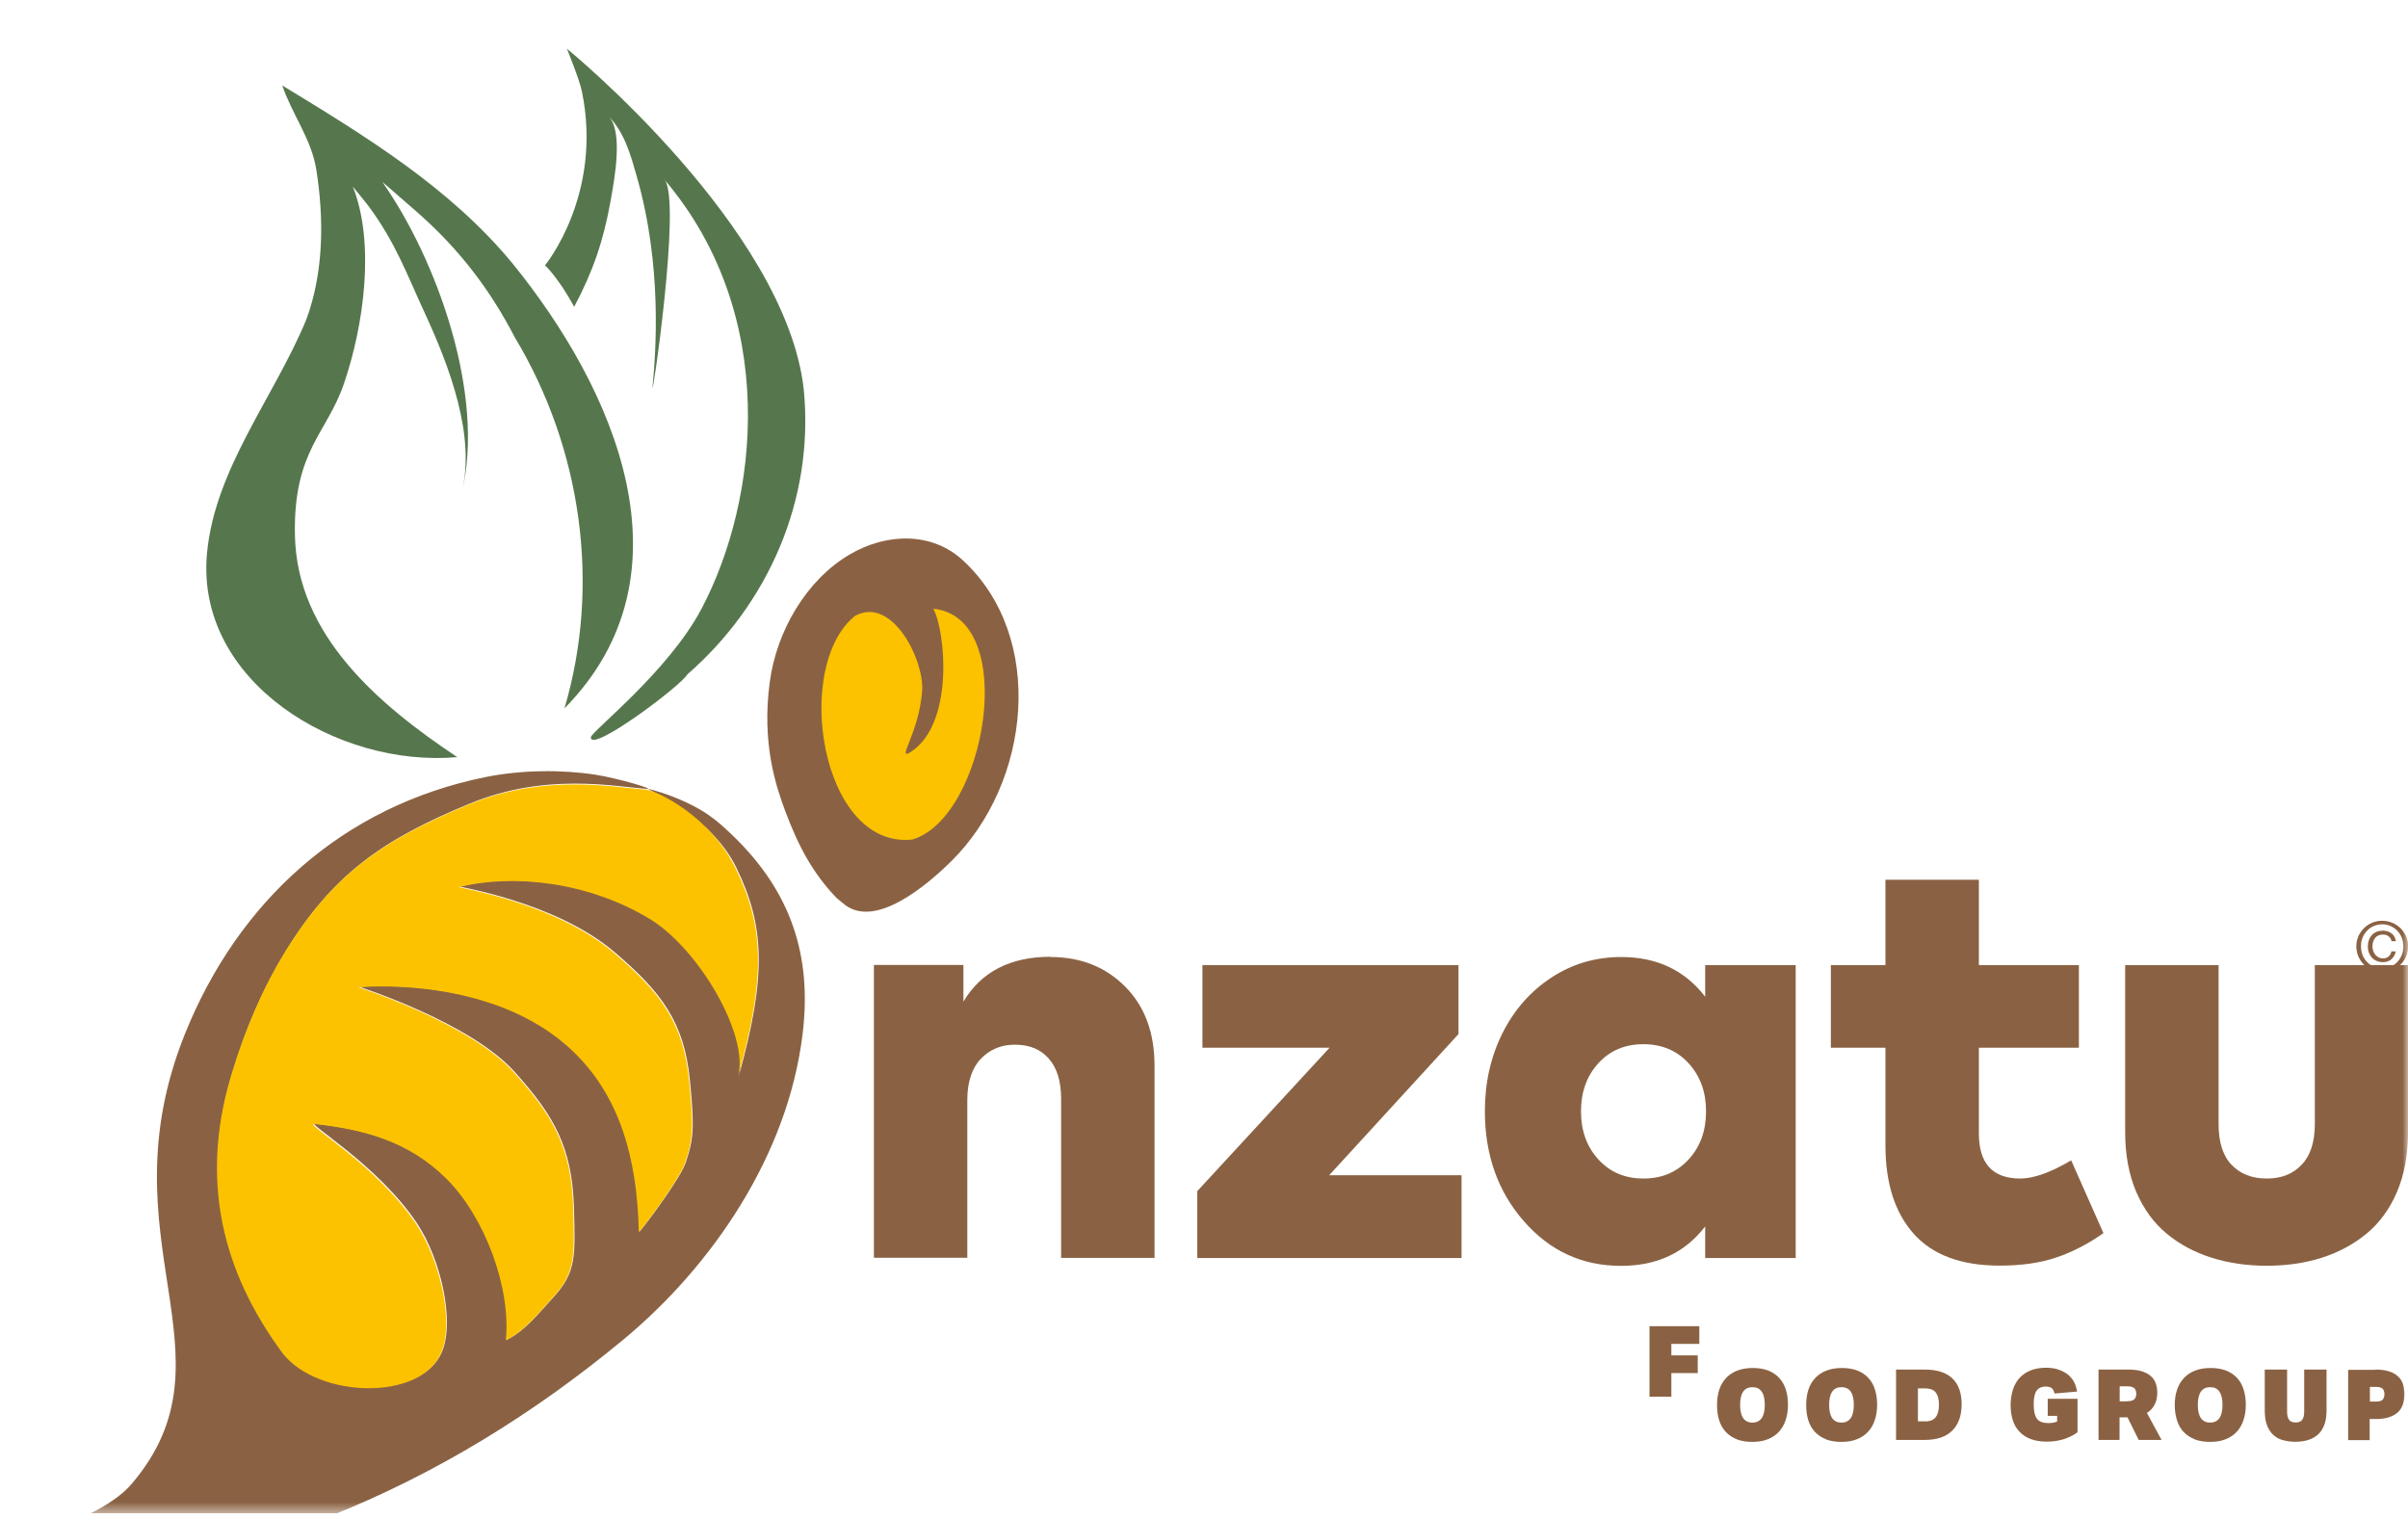 <svg width="222" height="140" viewBox="0 0 222 140" fill="none" xmlns="http://www.w3.org/2000/svg">
<g clip-path="url(#clip0_356_14536)">
<mask id="mask0_356_14536" style="mask-type:luminance" maskUnits="userSpaceOnUse" x="0" y="0" width="222" height="140">
<path d="M222 0.488H0V139.511H222V0.488Z" fill="white"/>
</mask>
<g mask="url(#mask0_356_14536)">
<path d="M96.859 88.228C99.628 88.228 101.925 89.139 103.727 90.952C105.539 92.765 106.44 95.208 106.44 98.248V115.969H97.827V101.299C97.827 99.7 97.456 98.473 96.701 97.606C95.947 96.739 94.911 96.311 93.56 96.311C92.288 96.311 91.252 96.751 90.419 97.617C89.597 98.484 89.18 99.757 89.18 101.423V115.958H80.567V88.959H88.82V92.337C90.464 89.59 93.143 88.205 96.859 88.205" fill="#8A6243"/>
</g>
<path d="M134.463 88.971V95.332L122.54 108.347H134.745V115.98H110.381V109.811L122.574 96.593H110.854V88.971H134.463Z" fill="#8A6243"/>
<mask id="mask1_356_14536" style="mask-type:luminance" maskUnits="userSpaceOnUse" x="0" y="0" width="222" height="140">
<path d="M222 0.488H0V139.511H222V0.488Z" fill="white"/>
</mask>
<g mask="url(#mask1_356_14536)">
<path d="M165.549 88.971V115.98H157.206V113.064C155.348 115.485 152.77 116.701 149.449 116.701C145.868 116.701 142.885 115.327 140.487 112.58C138.088 109.844 136.895 106.455 136.895 102.436C136.895 99.813 137.435 97.415 138.516 95.253C139.597 93.091 141.106 91.38 143.031 90.119C144.956 88.858 147.107 88.228 149.471 88.228C152.759 88.228 155.326 89.455 157.206 91.887V88.971H165.549ZM151.509 96.266C149.798 96.266 148.424 96.852 147.354 98.023C146.285 99.194 145.756 100.68 145.756 102.459C145.756 104.237 146.285 105.712 147.354 106.883C148.424 108.054 149.798 108.651 151.509 108.651C153.22 108.651 154.583 108.065 155.663 106.906C156.744 105.735 157.285 104.26 157.285 102.459C157.285 100.657 156.744 99.182 155.663 98.011C154.583 96.841 153.198 96.266 151.509 96.266Z" fill="#8A6243"/>
<path d="M191.658 88.97V96.593H182.437V104.496C182.437 107.266 183.709 108.651 186.265 108.651C187.492 108.651 189.057 108.088 190.948 106.973L193.921 113.683C192.513 114.674 191.061 115.429 189.586 115.924C188.111 116.431 186.355 116.678 184.339 116.678C180.815 116.678 178.181 115.699 176.436 113.751C174.691 111.792 173.824 109.079 173.824 105.588V96.593H168.791V88.97H173.824V81.101H182.437V88.97H191.658Z" fill="#8A6243"/>
<path d="M222 88.971V104.418C222 106.467 221.662 108.291 220.987 109.878C220.311 111.466 219.366 112.749 218.183 113.729C216.99 114.708 215.616 115.451 214.063 115.947C212.509 116.442 210.82 116.69 208.985 116.69C207.15 116.69 205.45 116.442 203.885 115.947C202.32 115.451 200.946 114.719 199.753 113.729C198.559 112.749 197.625 111.454 196.938 109.867C196.263 108.268 195.925 106.444 195.925 104.384V88.971H204.538V103.641C204.538 105.296 204.932 106.546 205.731 107.379C206.531 108.223 207.611 108.651 208.974 108.651C210.336 108.651 211.383 108.234 212.194 107.379C213.004 106.534 213.41 105.285 213.41 103.641V88.971H222Z" fill="#8A6243"/>
</g>
<path d="M156.665 122.263V123.895H154.087V124.954H156.519V126.586H154.087V128.759H152.072V122.263H156.665Z" fill="#8A6243"/>
<mask id="mask2_356_14536" style="mask-type:luminance" maskUnits="userSpaceOnUse" x="0" y="0" width="222" height="140">
<path d="M222 0.488H0V139.511H222V0.488Z" fill="white"/>
</mask>
<g mask="url(#mask2_356_14536)">
<g filter="url(#filter0_d_356_14536)">
<path d="M160.133 128.691C159.728 128.534 159.39 128.309 159.12 128.027C158.85 127.734 158.636 127.385 158.501 126.957C158.365 126.541 158.298 126.068 158.298 125.539C158.298 125.01 158.365 124.537 158.501 124.12C158.636 123.704 158.85 123.343 159.131 123.039C159.412 122.747 159.75 122.51 160.167 122.353C160.583 122.195 161.056 122.116 161.597 122.116C162.137 122.116 162.587 122.195 162.993 122.341C163.398 122.499 163.736 122.724 164.006 123.006C164.287 123.298 164.49 123.647 164.625 124.064C164.76 124.481 164.839 124.953 164.839 125.483C164.839 126.012 164.772 126.485 164.625 126.912C164.49 127.34 164.276 127.701 163.995 128.005C163.725 128.297 163.376 128.534 162.959 128.691C162.542 128.86 162.07 128.928 161.529 128.928C160.989 128.928 160.538 128.849 160.133 128.703M162.7 125.516C162.7 124.424 162.317 123.884 161.563 123.884C160.809 123.884 160.426 124.424 160.426 125.516C160.426 126.608 160.809 127.149 161.563 127.149C162.317 127.149 162.7 126.597 162.7 125.516Z" fill="#8A6243"/>
<path d="M168.352 128.691C167.946 128.534 167.609 128.309 167.339 128.027C167.068 127.734 166.854 127.385 166.719 126.957C166.584 126.541 166.517 126.068 166.517 125.539C166.517 125.01 166.584 124.537 166.719 124.12C166.854 123.704 167.068 123.343 167.35 123.039C167.631 122.747 167.969 122.51 168.386 122.353C168.802 122.195 169.275 122.116 169.815 122.116C170.356 122.116 170.806 122.195 171.212 122.341C171.617 122.499 171.955 122.724 172.225 123.006C172.506 123.298 172.709 123.647 172.844 124.064C172.979 124.481 173.058 124.953 173.058 125.483C173.058 126.012 172.99 126.485 172.844 126.912C172.709 127.34 172.495 127.701 172.214 128.005C171.943 128.297 171.594 128.534 171.178 128.691C170.761 128.86 170.288 128.928 169.748 128.928C169.207 128.928 168.757 128.849 168.352 128.703M170.908 125.516C170.908 124.424 170.525 123.884 169.77 123.884C169.016 123.884 168.633 124.424 168.633 125.516C168.633 126.608 169.016 127.149 169.77 127.149C170.525 127.149 170.908 126.597 170.908 125.516Z" fill="#8A6243"/>
<path d="M174.803 122.263H177.46C178.597 122.263 179.442 122.544 180.005 123.085C180.568 123.625 180.849 124.424 180.849 125.46C180.849 126.53 180.545 127.34 179.971 127.903C179.397 128.466 178.552 128.748 177.46 128.748H174.803V122.263ZM177.539 127.036C177.956 127.036 178.26 126.901 178.462 126.642C178.665 126.383 178.755 126.001 178.755 125.494C178.755 125.021 178.665 124.65 178.485 124.402C178.293 124.143 177.989 124.008 177.539 123.997H176.819V127.036H177.539Z" fill="#8A6243"/>
<path d="M191.534 124.953V128.038C191.387 128.151 191.207 128.264 191.016 128.365C190.824 128.466 190.599 128.556 190.363 128.646C190.126 128.725 189.867 128.793 189.586 128.838C189.304 128.883 189.012 128.905 188.696 128.905C188.133 128.905 187.638 128.826 187.221 128.669C186.805 128.511 186.456 128.286 186.186 127.993C185.904 127.701 185.702 127.352 185.566 126.935C185.431 126.518 185.364 126.057 185.364 125.539C185.364 125.021 185.443 124.526 185.578 124.098C185.724 123.67 185.927 123.31 186.208 123.006C186.49 122.713 186.827 122.488 187.233 122.33C187.638 122.173 188.1 122.094 188.618 122.094C189.068 122.094 189.473 122.15 189.811 122.274C190.149 122.398 190.441 122.555 190.678 122.747C190.903 122.949 191.094 123.175 191.23 123.445C191.365 123.715 191.443 123.996 191.489 124.289L189.417 124.469C189.361 124.233 189.271 124.064 189.147 123.974C189.023 123.873 188.831 123.828 188.606 123.828C188.212 123.828 187.931 123.963 187.751 124.222C187.57 124.481 187.492 124.908 187.492 125.494C187.492 126.079 187.593 126.53 187.796 126.8C187.998 127.07 188.347 127.194 188.831 127.194C189.158 127.194 189.428 127.149 189.653 127.048V126.53H188.786V124.953H191.556H191.534Z" fill="#8A6243"/>
<path d="M198.638 125.505C198.469 125.82 198.233 126.068 197.929 126.26L199.28 128.748H197.174L196.139 126.665H195.407V128.748H193.47V122.263H196.251C196.747 122.263 197.163 122.319 197.501 122.432C197.839 122.544 198.109 122.702 198.311 122.882C198.514 123.073 198.672 123.298 198.751 123.557C198.841 123.816 198.886 124.098 198.886 124.379C198.886 124.818 198.807 125.19 198.638 125.494M196.105 125.179C196.409 125.179 196.634 125.122 196.758 125.01C196.882 124.897 196.949 124.717 196.949 124.492C196.949 124.267 196.882 124.087 196.758 123.974C196.634 123.861 196.409 123.805 196.105 123.805H195.418V125.19H196.105V125.179Z" fill="#8A6243"/>
<path d="M202.342 128.691C201.937 128.534 201.599 128.309 201.329 128.027C201.047 127.734 200.845 127.385 200.71 126.957C200.574 126.541 200.496 126.068 200.496 125.539C200.496 125.01 200.563 124.537 200.71 124.12C200.845 123.704 201.059 123.343 201.34 123.039C201.621 122.747 201.959 122.51 202.376 122.353C202.792 122.195 203.265 122.116 203.806 122.116C204.346 122.116 204.796 122.195 205.202 122.341C205.607 122.499 205.945 122.724 206.215 123.006C206.497 123.298 206.699 123.647 206.834 124.064C206.969 124.481 207.048 124.953 207.048 125.483C207.048 126.012 206.981 126.485 206.834 126.912C206.699 127.34 206.485 127.701 206.204 128.005C205.934 128.297 205.585 128.534 205.168 128.691C204.751 128.86 204.279 128.928 203.738 128.928C203.198 128.928 202.747 128.849 202.342 128.703M204.898 125.516C204.898 124.424 204.515 123.884 203.761 123.884C203.006 123.884 202.624 124.424 202.624 125.516C202.624 126.608 203.006 127.149 203.761 127.149C204.515 127.149 204.898 126.597 204.898 125.516Z" fill="#8A6243"/>
<path d="M210.426 128.759C210.077 128.658 209.773 128.478 209.537 128.241C209.3 128.005 209.109 127.712 208.985 127.34C208.85 126.98 208.793 126.541 208.793 126.034V122.263H210.854V126.124C210.854 126.473 210.91 126.721 211.034 126.89C211.158 127.059 211.36 127.138 211.642 127.138C211.923 127.138 212.126 127.059 212.25 126.89C212.374 126.721 212.43 126.473 212.43 126.124V122.263H214.49V126.034C214.49 127.003 214.243 127.723 213.747 128.207C213.252 128.68 212.543 128.917 211.608 128.917C211.169 128.917 210.764 128.86 210.415 128.748" fill="#8A6243"/>
<path d="M219.005 122.263C219.523 122.263 219.951 122.319 220.3 122.443C220.649 122.567 220.919 122.724 221.122 122.927C221.325 123.13 221.471 123.366 221.55 123.648C221.629 123.918 221.674 124.222 221.674 124.537C221.674 124.852 221.629 125.156 221.539 125.438C221.449 125.719 221.313 125.956 221.111 126.158C220.908 126.361 220.638 126.519 220.289 126.642C219.94 126.766 219.512 126.822 219.005 126.822H218.465V128.77H216.483V122.285H219.005V122.263ZM219.028 125.212C219.332 125.212 219.546 125.156 219.658 125.044C219.76 124.931 219.827 124.762 219.827 124.537C219.827 124.312 219.771 124.143 219.658 124.03C219.546 123.918 219.343 123.861 219.039 123.861H218.487V125.212H219.039H219.028Z" fill="#8A6243"/>
<path d="M29.047 99.588C33.551 100.083 37.739 101.153 41.252 104.665C44.765 108.178 47.174 114.675 46.701 119.527C48.435 118.66 49.64 117.095 50.957 115.665C53.119 113.335 53.04 111.894 52.916 107.401C52.758 101.727 51.058 98.845 47.456 94.825C43.346 90.243 33.123 86.978 33.123 86.978C33.123 86.978 45.496 85.74 52.927 92.9C57.127 96.953 58.816 102.605 58.962 109.541C59.852 108.493 62.779 104.508 63.218 103.179C63.916 101.063 64.062 100.139 63.601 95.557C63.072 90.254 61.022 87.507 56.676 83.792C51.126 79.052 41.95 77.746 42.423 77.723C47.332 76.496 54.267 77.217 59.953 80.651C64.445 83.364 69.174 91.369 68.104 95.208C70.705 85.897 70.491 81.349 67.901 76.023C65.526 71.137 59.761 68.874 59.75 68.716C61.338 69.122 62.948 69.741 64.355 70.529C65.683 71.272 66.629 72.139 67.541 73.017C72.923 78.196 74.882 84.107 73.992 91.346C72.63 102.526 65.65 112.715 57.465 119.505C49.257 126.294 40.239 131.889 30.23 135.852C20.446 139.725 9.412 140.682 0.022 137.834C0.833 137.935 2.027 137.879 2.882 137.62C6.62 136.494 10.358 134.895 12.159 132.779C22.202 120.946 9.39 110.351 17.057 91.301C21.954 79.131 31.558 70.326 44.72 67.647C48.086 66.96 51.846 66.949 54.909 67.422C56.834 67.714 60.572 68.806 59.593 68.728C56.496 68.491 50.27 67.219 43.301 70.09C35.285 73.4 30.703 76.575 26.278 83.803C24.386 86.888 22.686 90.648 21.358 95.129C18.149 105.893 21.392 114.269 26.143 120.709C29.419 124.841 38.854 125.123 40.745 120.63C41.939 117.782 40.644 112.085 38.449 108.786C34.767 103.269 27.989 99.43 29.07 99.554" fill="#8A6243"/>
<path d="M28.98 99.622C33.484 100.117 37.672 101.187 41.185 104.699C44.697 108.212 47.118 114.708 46.634 119.561C48.368 118.705 49.572 117.129 50.89 115.71C53.051 113.38 52.972 111.939 52.849 107.446C52.691 101.772 50.991 98.89 47.388 94.87C43.279 90.288 33.056 87.023 33.056 87.023C33.056 87.023 45.429 85.785 52.86 92.956C57.071 97.01 58.748 102.661 58.895 109.597C59.784 108.55 62.711 104.564 63.15 103.236C63.849 101.119 63.995 100.196 63.533 95.614C63.004 90.311 60.955 87.564 56.609 83.848C51.059 79.108 41.883 77.802 42.355 77.78C47.264 76.552 54.2 77.273 59.885 80.707C64.378 83.42 69.106 91.425 68.037 95.264C70.638 85.954 70.424 81.405 67.834 76.08C65.459 71.193 60.493 68.863 59.525 68.795C56.587 68.581 50.203 67.287 43.234 70.157C35.218 73.468 30.635 76.642 26.21 83.871C24.319 86.956 22.63 90.716 21.29 95.208C18.082 105.972 21.313 114.337 26.075 120.788C29.352 124.92 38.786 125.201 40.678 120.709C41.883 117.861 40.577 112.164 38.381 108.865C34.7 103.348 27.922 99.509 29.003 99.633" fill="#FCC200"/>
<path d="M26.019 3.866C26.908 6.5 28.687 8.786 29.149 11.567C29.881 16.127 29.858 21.047 28.248 25.438C25.287 32.609 19.804 39.207 19.084 47.009C17.98 58.853 31.131 66.791 42.153 65.8C34.913 60.97 27.37 54.575 27.19 45.343C27.032 37.541 30.14 35.987 31.716 31.348C33.529 26.046 34.609 18.434 32.526 13.199C32.178 12.794 33.562 14.449 33.968 14.989C36.478 18.367 37.559 21.407 39.102 24.728C41.5 29.907 43.842 36.178 42.581 41.391C44.765 32.35 40.227 19.853 35.262 12.794C34.958 12.501 37.886 15.057 38.719 15.789C42.389 19.065 45.181 22.702 47.456 27.093C53.625 37.349 55.404 49.925 52.038 61.308C64.231 48.934 56.632 31.844 47.264 20.303C41.522 13.323 33.664 8.527 26.019 3.877" fill="#56774D"/>
<path d="M52.938 24.289C51.475 21.587 50.248 20.461 50.248 20.461C50.248 20.461 55.607 13.954 53.648 4.429C53.422 3.325 52.263 0.488 52.263 0.488C52.263 0.488 72.461 16.96 74.105 31.934C75.084 42.078 70.806 51.693 63.364 58.178C62.846 59.169 54.447 65.485 54.47 63.976C54.47 63.47 61.619 57.93 64.681 52.11C70.007 41.999 71.853 25.032 61.259 12.558C62.88 14.472 59.986 33.69 60.166 31.63C60.448 28.534 61.101 20.551 58.68 12.175C58.163 10.373 57.588 8.201 56.091 6.703C57.464 8.077 56.676 12.4 56.294 14.517C55.629 18.21 54.684 20.991 52.927 24.3" fill="#56774D"/>
<path d="M77.122 78.782C74.904 76.462 73.598 73.997 72.382 70.743C71.538 68.469 70.209 64.551 70.964 58.899C71.583 54.193 74.33 49.475 78.327 47.122C81.817 45.073 85.96 45.073 88.752 47.64C96.454 54.711 95.046 68.165 87.683 75.415C85.578 77.487 80.601 81.833 77.696 79.254L77.111 78.77L77.122 78.782Z" fill="#8A6243"/>
<path d="M86.039 52.109C87.188 54.226 87.987 62.794 83.922 65.35C82.617 66.16 84.733 63.582 85.015 59.687C85.217 56.838 82.245 50.916 78.834 52.774C73.058 57.39 75.647 74.289 84.103 73.4C90.903 71.396 94.055 52.92 86.05 52.121" fill="#FCC200"/>
<path d="M217.429 82.305C217.553 82.024 217.733 81.776 217.947 81.562C218.161 81.348 218.419 81.179 218.701 81.067C218.994 80.943 219.298 80.887 219.624 80.887C219.951 80.887 220.255 80.954 220.547 81.067C220.84 81.191 221.088 81.36 221.302 81.562C221.516 81.776 221.685 82.024 221.82 82.305C221.955 82.587 222.011 82.902 222.011 83.24C222.011 83.578 221.943 83.893 221.82 84.186C221.696 84.478 221.527 84.726 221.302 84.94C221.088 85.154 220.84 85.323 220.547 85.435C220.255 85.559 219.951 85.615 219.624 85.615C219.298 85.615 218.994 85.559 218.701 85.435C218.408 85.311 218.161 85.154 217.947 84.94C217.733 84.726 217.553 84.478 217.429 84.186C217.305 83.893 217.237 83.578 217.237 83.24C217.237 82.902 217.305 82.587 217.429 82.305ZM217.812 84.05C217.913 84.298 218.048 84.512 218.228 84.692C218.408 84.872 218.611 85.019 218.847 85.12C219.084 85.221 219.343 85.278 219.624 85.278C219.906 85.278 220.153 85.221 220.39 85.12C220.626 85.019 220.829 84.872 221.009 84.692C221.178 84.512 221.324 84.298 221.426 84.05C221.527 83.803 221.572 83.532 221.572 83.24C221.572 82.947 221.516 82.688 221.426 82.44C221.324 82.204 221.189 81.99 221.009 81.799C220.829 81.618 220.626 81.483 220.39 81.371C220.153 81.269 219.894 81.213 219.624 81.213C219.354 81.213 219.084 81.269 218.847 81.371C218.611 81.472 218.397 81.618 218.228 81.799C218.059 81.979 217.913 82.193 217.812 82.44C217.71 82.688 217.665 82.947 217.665 83.24C217.665 83.532 217.721 83.803 217.812 84.05ZM220.457 84.445C220.255 84.613 219.996 84.703 219.703 84.703C219.489 84.703 219.298 84.67 219.118 84.591C218.949 84.523 218.802 84.422 218.678 84.287C218.555 84.163 218.465 84.005 218.397 83.825C218.329 83.645 218.296 83.454 218.296 83.251C218.296 83.048 218.329 82.846 218.397 82.666C218.453 82.486 218.555 82.339 218.667 82.204C218.78 82.08 218.926 81.979 219.106 81.9C219.275 81.832 219.478 81.799 219.692 81.799C219.996 81.799 220.255 81.877 220.48 82.046C220.694 82.204 220.829 82.44 220.885 82.767H220.48C220.446 82.587 220.367 82.44 220.221 82.328C220.086 82.215 219.906 82.159 219.692 82.159C219.534 82.159 219.399 82.181 219.275 82.238C219.151 82.294 219.05 82.373 218.971 82.463C218.892 82.564 218.836 82.677 218.791 82.812C218.746 82.936 218.723 83.082 218.723 83.24C218.723 83.397 218.746 83.521 218.791 83.656C218.836 83.791 218.904 83.915 218.982 84.017C219.061 84.118 219.174 84.197 219.286 84.264C219.41 84.321 219.545 84.354 219.692 84.354C219.917 84.354 220.086 84.287 220.221 84.174C220.356 84.05 220.435 83.893 220.469 83.713H220.874C220.806 84.017 220.671 84.264 220.457 84.445Z" fill="#8A6243"/>
</g>
</g>
</g>
<defs>
<filter id="filter0_d_356_14536" x="-3.978" y="0.488" width="229.989" height="146.994" filterUnits="userSpaceOnUse" color-interpolation-filters="sRGB">
<feFlood flood-opacity="0" result="BackgroundImageFix"/>
<feColorMatrix in="SourceAlpha" type="matrix" values="0 0 0 0 0 0 0 0 0 0 0 0 0 0 0 0 0 0 127 0" result="hardAlpha"/>
<feOffset dy="4"/>
<feGaussianBlur stdDeviation="2"/>
<feComposite in2="hardAlpha" operator="out"/>
<feColorMatrix type="matrix" values="0 0 0 0 0 0 0 0 0 0 0 0 0 0 0 0 0 0 0.25 0"/>
<feBlend mode="normal" in2="BackgroundImageFix" result="effect1_dropShadow_356_14536"/>
<feBlend mode="normal" in="SourceGraphic" in2="effect1_dropShadow_356_14536" result="shape"/>
</filter>
<clipPath id="clip0_356_14536">
<rect width="222" height="139.023" fill="white" transform="translate(0 0.488)"/>
</clipPath>
</defs>
</svg>
